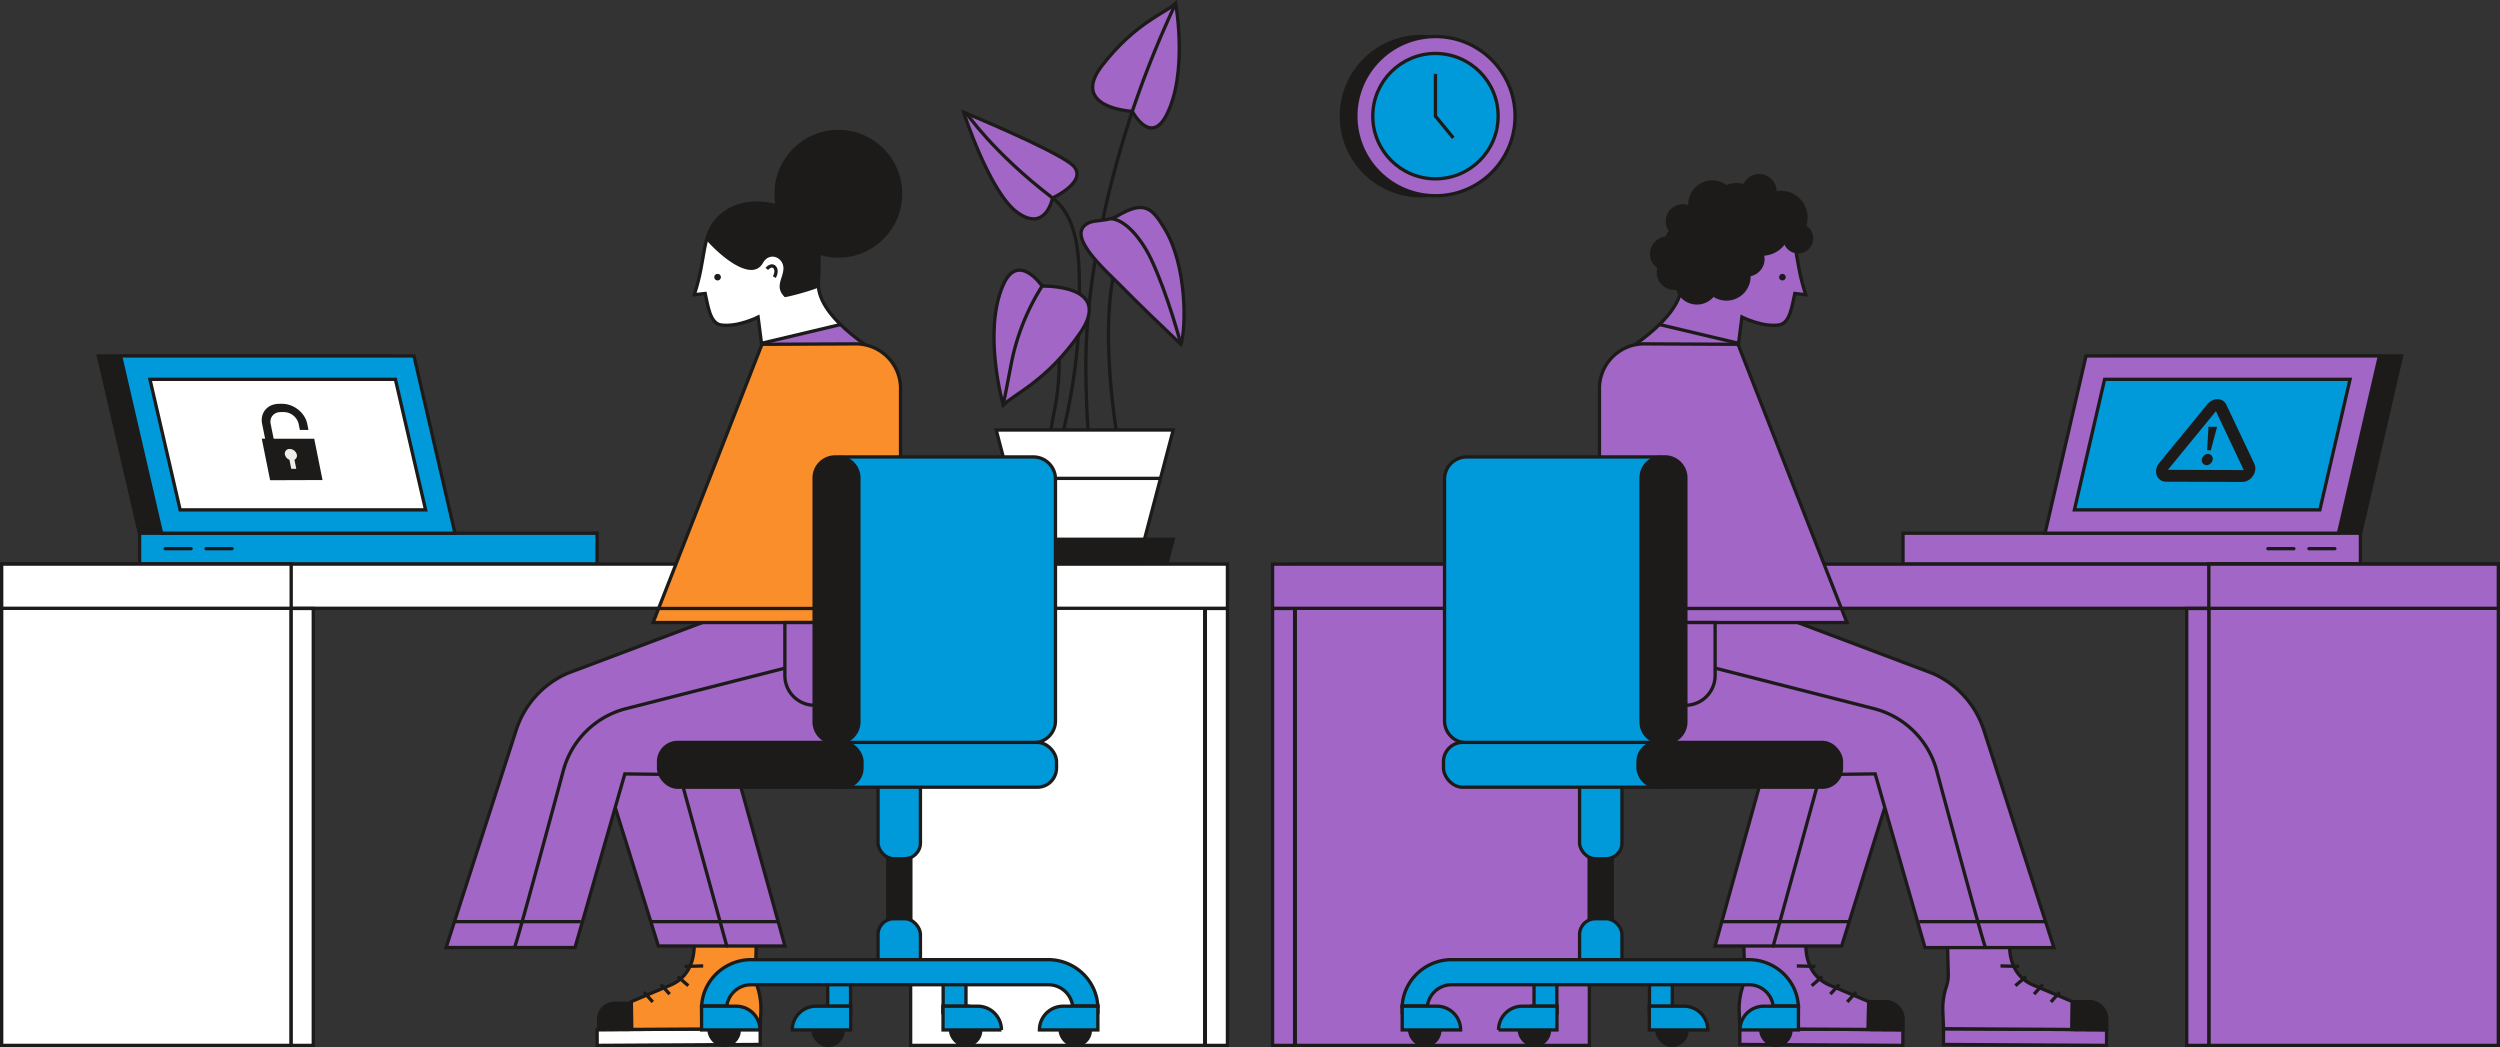 <svg xmlns="http://www.w3.org/2000/svg" xmlns:xlink="http://www.w3.org/1999/xlink" viewBox="0 0 1497.64 627.26"><rect x="0" y="0" width="1497.64" height="627.26" fill="#333333" stroke="none"/><defs><style>.cls-1,.cls-14,.cls-8{fill:#fff;}.cls-1,.cls-10,.cls-14,.cls-15,.cls-2,.cls-3,.cls-4,.cls-6,.cls-7{stroke:#1c1b1a;stroke-miterlimit:10;stroke-width:2px;}.cls-11,.cls-2{fill:#f98e2b;}.cls-16,.cls-3{fill:#a266c6;}.cls-4,.cls-5{fill:#1c1b1a;}.cls-10,.cls-6{fill:none;}.cls-14,.cls-6{stroke-linecap:round;}.cls-7{fill:#009ada;}.cls-9{clip-path:url(#clip-path);}.cls-12{clip-path:url(#clip-path-2);}.cls-13{fill:#efedea;}.cls-15{fill:#743c97;}.cls-17{clip-path:url(#clip-path-3);}.cls-18{clip-path:url(#clip-path-4);}</style><clipPath id="clip-path"><path class="cls-1" d="M430.33,130.78c-10.52,11.1-7,23.6-14.45,45.78l6.57-.75c1.64,7.25,2.85,17.85,9.39,18.84,10,1.53,22.3-4.71,22.3-4.71l9.34,72.94,67.41-48.49s-41.76-22.46-40.66-45.1c.8-16.34,2.23-31.09-13.43-40.88C463.1,119.84,442.26,118.2,430.33,130.78Z"/></clipPath><clipPath id="clip-path-2"><path class="cls-2" d="M391.24,372.94H539.48V231.79a.67.67,0,0,0,0-.2A26.81,26.81,0,0,0,511.85,206l0,0-55.39.26Z"/></clipPath><clipPath id="clip-path-3"><path class="cls-3" d="M1067.31,130.78c10.52,11.1,7,23.6,14.45,45.78l-6.57-.75c-1.64,7.25-2.85,17.85-9.39,18.84-10,1.53-22.29-4.71-22.29-4.71l-9.35,72.94-67.41-48.49s41.77-22.46,40.66-45.1c-.8-16.34-2.22-31.09,13.43-40.88C1034.54,119.84,1055.38,118.2,1067.31,130.78Z"/></clipPath><clipPath id="clip-path-4"><path class="cls-3" d="M1106.4,372.94H958.16V231.79a.67.67,0,0,1,0-.2A26.81,26.81,0,0,1,985.79,206l0,0,55.39.26Z"/></clipPath></defs><g id="Layer_2" data-name="Layer 2"><g id="Layer_2-2" data-name="Layer 2"><polygon class="cls-4" points="234.72 213.23 58.95 213.23 83.5 319.43 259.28 319.43 234.72 213.23"/><polygon class="cls-1" points="455.42 625.69 357.73 626.25 357.69 616.84 455.38 616.27 455.42 625.69"/><path class="cls-2" d="M378.46,616.72,378.2,600l23.48-9.88c8.94-3.77,13.43-11.7,14.09-21.37l.62-9.21,36.81-.22-.64,24.18a21.57,21.57,0,0,0,1.12,7.48v0a41.52,41.52,0,0,1,2.12,14.92l-.43,10.34-97.69.57h0Z"/><path class="cls-5" d="M357.69,616.83l-.06-6.16A10.56,10.56,0,0,1,368.19,600h10l.26,16.72Z"/><line class="cls-4" x1="421.25" y1="578.65" x2="410.11" y2="578.92"/><line class="cls-4" x1="412.34" y1="590.49" x2="406" y2="585.02"/><line class="cls-4" x1="401.15" y1="595.55" x2="395.89" y2="589.7"/><line class="cls-4" x1="391.04" y1="600.22" x2="385.78" y2="594.37"/><path class="cls-3" d="M353.8,437.38c1.43,3.15,40.59,129.33,40.59,129.33h75.83l-40-144.21Z"/><line class="cls-3" x1="390" y1="552.12" x2="465.68" y2="552.12"/><line class="cls-6" x1="397.52" y1="428.87" x2="435.38" y2="566.71"/><rect class="cls-7" x="83.61" y="319.43" width="274.08" height="18.51"/><rect class="cls-1" x="545.52" y="337.93" width="176.15" height="288.32"/><rect class="cls-1" x="597.81" y="488.76" width="261.75" height="13.24" transform="translate(1224.07 -233.31) rotate(90)"/><path class="cls-8" d="M430.33,130.78c-10.52,11.1-7,23.6-14.45,45.78l6.57-.75c1.64,7.25,2.85,17.85,9.39,18.84,10,1.53,22.3-4.71,22.3-4.71l9.34,72.94,67.41-48.49s-41.76-22.46-40.66-45.1c.8-16.34,2.23-31.09-13.43-40.88C463.1,119.84,442.26,118.2,430.33,130.78Z"/><g class="cls-9"><path class="cls-5" d="M509.1,114.43c7.19,18.76,1.57,47-16.07,56.63-5.39,2.93-22.59,7.26-22.95,6.9-6.16-6.05-1.06-11-.76-16.82.34-6.76-8.25-10.76-12.29-3.59-8.35,14.84-36.6-14.12-40-22.35-.11-.27,17.9-33.73,36.87-42.8A40.43,40.43,0,0,1,509.1,114.43Z"/><polygon class="cls-3" points="525.99 232.91 454.42 232.91 454.42 206.07 516 191.45 525.99 232.91"/></g><path class="cls-10" d="M430.33,130.78c-10.52,11.1-7,23.6-14.45,45.78l6.57-.75c1.64,7.25,2.85,17.85,9.39,18.84,10,1.53,22.3-4.71,22.3-4.71l9.34,72.94,67.41-48.49s-41.76-22.46-40.66-45.1c.8-16.34,2.23-31.09-13.43-40.88C463.1,119.84,442.26,118.2,430.33,130.78Z"/><circle class="cls-5" cx="502.22" cy="116.08" r="38.29"/><path class="cls-3" d="M504.55,364l5.64,101.26-135.88-1.65L344.46,567.64H267.23l42-130.29a55.77,55.77,0,0,1,30.88-34.07l111.37-41.93Z"/><rect class="cls-1" x="1" y="337.93" width="173.44" height="288.32"/><rect class="cls-1" x="1" y="337.93" width="734.31" height="26.47"/><rect class="cls-1" x="50.18" y="488.76" width="261.75" height="13.24" transform="translate(676.44 314.32) rotate(90)"/><rect class="cls-1" x="1" y="337.93" width="173.44" height="26.47"/><path class="cls-11" d="M391.24,372.94H539.48V231.79a.67.67,0,0,0,0-.2A26.81,26.81,0,0,0,511.85,206l0,0-55.39.26Z"/><g class="cls-12"><line class="cls-1" x1="381.07" y1="364.5" x2="508.74" y2="364.5"/></g><path class="cls-10" d="M391.24,372.94H539.48V231.79a.67.67,0,0,0,0-.2A26.81,26.81,0,0,0,511.85,206l0,0-55.39.26Z"/><path class="cls-10" d="M668.67,257.46S651.87,157.24,682.25,136c3.85-2.7,7.74,4.39,10.51,4.78"/><path class="cls-3" d="M678.31,66.72s-38-1.94-17.89-27.71S698.24,7.85,704.28,2c0,0,7.58,41.74-5.59,67.1C689.22,87.33,678.31,66.72,678.31,66.72Z"/><path class="cls-3" d="M630.53,118.63s23.93-11.1,10.64-20.83-63.88-30.55-63.88-30.55,15.57,48.38,32.44,60.21S630.53,118.63,630.53,118.63Z"/><path class="cls-10" d="M634.72,266.64c.95-1.24,1.15-3.8,1.52-5.26,1.09-4.31,2-8.66,3-13,4.59-22.1,7.51-45.32,7.4-68.19-.09-19.55,1.26-48.32-16.06-61.55C594.9,91.4,578.6,67.34,578.6,67.34"/><path class="cls-10" d="M602.36,229.55s11.26-54.75,19.15-58.91S639,207,632.2,243.06l-6.75,36"/><path class="cls-10" d="M667.64,331.88S651.39,313.3,650.5,222.07c-.5-51.82,12.67-109.77,27.81-155.35a614.48,614.48,0,0,1,26-64.7"/><path class="cls-3" d="M624.28,171.39s43.1-1.31,22.83,28S607.3,236,601,242.72c0,0-12.5-43.85,0-72.08C610,150.37,624.28,171.39,624.28,171.39Z"/><path class="cls-3" d="M624.28,171.39A135.09,135.09,0,0,0,606,216.88l-5,25.84"/><path class="cls-3" d="M652.52,133.35c-15.4,6.77,9.46,28.27,18.94,37.89,13,13.15,23,22.61,36,35.06,3.23-10.35,3.53-47.15-9.6-69-7.54-12.55-12.11-17.72-28.65-7.87C664.23,132.42,656.26,131.71,652.52,133.35Z"/><path class="cls-3" d="M664.69,131c8.38-.25,18.57,10.82,25.06,24.6,9.88,21,17.73,50.73,17.73,50.73"/><polygon class="cls-1" points="702.82 257.59 699.53 270.11 695.73 284.57 681.82 337.52 617.77 337.52 603.85 284.57 600.05 270.11 596.76 257.59 702.82 257.59"/><polygon class="cls-4" points="702.82 323.06 699.02 337.52 600.56 337.52 596.76 323.06 702.82 323.06"/><line class="cls-10" x1="695.2" y1="286.57" x2="604.38" y2="286.57"/><path class="cls-6" d="M308.52,566.71c1.56-3.73,18.58-66.6,28.94-105.09a52.36,52.36,0,0,1,37.63-37.12l126-32.13"/><path class="cls-3" d="M470.22,372.94h34a0,0,0,0,1,0,0V422.5a0,0,0,0,1,0,0H488a17.82,17.82,0,0,1-17.82-17.82V372.94A0,0,0,0,1,470.22,372.94Z"/><polygon class="cls-7" points="248 213.23 72.22 213.23 96.78 319.43 272.55 319.43 248 213.23"/><polygon class="cls-1" points="107.91 305.43 89.83 227.23 236.86 227.23 254.95 305.43 107.91 305.43"/><path class="cls-5" d="M188.24,262.83h-24.3l-1.8-8.88c-.79-3.9,1.92-7.09,6-7.1H170a9.33,9.33,0,0,1,8.89,7l.75,3.69h5.15l-.75-3.7c-1.33-6.6-8.07-11.95-15-11.93h-1.83c-7,0-11.53,5.41-10.19,12l1.79,8.88h-2l5,24.89,31.4-.11Z"/><path class="cls-13" d="M177.81,272.33a4.45,4.45,0,0,0-4.25-3.37,2.76,2.76,0,0,0-2.88,3.39,4.37,4.37,0,0,0,2.71,3.07l1.09,5.4h3l-1.09-5.4A2.68,2.68,0,0,0,177.81,272.33Z"/><rect class="cls-4" x="531.86" y="494.78" width="13.67" height="63.78" transform="translate(1077.38 1053.34) rotate(180)"/><rect class="cls-7" x="525.99" y="550.38" width="25.41" height="34.78" rx="9.46" transform="translate(1077.38 1135.53) rotate(180)"/><rect class="cls-7" x="525.99" y="458.16" width="25.41" height="56.25" rx="9.46" transform="translate(1077.38 972.58) rotate(180)"/><path class="cls-7" d="M505.2,273.74H619A13.24,13.24,0,0,1,632.28,287V431.81a13.12,13.12,0,0,1-13.12,13.12H505.08a13,13,0,0,1-13-13V286.86A13.12,13.12,0,0,1,505.2,273.74Z"/><rect class="cls-7" x="491.46" y="444.74" width="141.45" height="26.85" rx="11.51"/><path class="cls-5" d="M500.24,273.74h1.61a12.67,12.67,0,0,1,12.67,12.67v146A12.56,12.56,0,0,1,502,444.93h-1.84a12.45,12.45,0,0,1-12.45-12.45V286.3a12.56,12.56,0,0,1,12.56-12.56Z"/><path class="cls-10" d="M500.24,273.74h1.61a12.67,12.67,0,0,1,12.67,12.67v146A12.56,12.56,0,0,1,502,444.93h-1.84a12.45,12.45,0,0,1-12.45-12.45V286.3a12.56,12.56,0,0,1,12.56-12.56Z"/><rect class="cls-5" x="394.51" y="444.74" width="121.85" height="26.85" rx="11.51"/><rect class="cls-10" x="394.51" y="444.74" width="121.85" height="26.85" rx="11.51"/><rect class="cls-7" x="565" y="583.34" width="13.67" height="23.2" transform="translate(1143.67 1189.89) rotate(-180)"/><path class="cls-1" d="M564.93,604.19v2.35h15v-2.35a10.9,10.9,0,0,1,.08-1.41H565C564.94,603.25,564.93,603.72,564.93,604.19Z"/><rect class="cls-4" x="569.44" y="608.2" width="18.05" height="18.05" rx="9.03"/><path class="cls-7" d="M564.93,602.78V617h35a14.23,14.23,0,0,0-14.22-14.23Z"/><rect class="cls-7" x="495.85" y="583.34" width="13.67" height="23.2"/><path class="cls-1" d="M509.59,604.19v2.35h-15v-2.35a10.9,10.9,0,0,0-.08-1.41h15.07C509.58,603.25,509.59,603.72,509.59,604.19Z"/><rect class="cls-4" x="487.02" y="608.2" width="18.05" height="18.05" rx="9.03" transform="translate(992.1 1234.45) rotate(-180)"/><path class="cls-7" d="M509.59,602.78V617h-35a14.23,14.23,0,0,1,14.22-14.23Z"/><path class="cls-7" d="M657.64,602.78H642.57a14.61,14.61,0,0,0-14.71-12.86H450.1a14.61,14.61,0,0,0-14.72,12.86H420.31c.74-15.51,13.82-27.9,29.79-27.9H627.86C643.82,574.88,656.9,587.27,657.64,602.78Z"/><path class="cls-1" d="M435.38,602.78a10.9,10.9,0,0,0-.08,1.41v2.35h-15v-2.35c0-.47,0-.94,0-1.41Z"/><rect class="cls-4" x="424.78" y="608.2" width="18.05" height="18.05" rx="9.03"/><path class="cls-7" d="M455.28,617h-35V602.78h20.79A14.22,14.22,0,0,1,455.28,617Z"/><path class="cls-1" d="M657.68,604.19v2.35h-15v-2.35a10.9,10.9,0,0,0-.08-1.41h15.07C657.67,603.25,657.68,603.72,657.68,604.19Z"/><rect class="cls-4" x="635.12" y="608.2" width="18.05" height="18.05" rx="9.03" transform="translate(1288.28 1234.45) rotate(-180)"/><path class="cls-7" d="M657.68,602.78V617h-35a14.23,14.23,0,0,1,14.22-14.23Z"/><line class="cls-3" x1="272.23" y1="552.12" x2="347.91" y2="552.12"/><circle class="cls-5" cx="429.87" cy="166.04" r="1.97"/><path class="cls-1" d="M459.35,161.09s2.58-3.08,4.57-1.16c1.56,1.5,1,4.14,0,6.11"/><line class="cls-14" x1="98.95" y1="328.68" x2="114.47" y2="328.68"/><line class="cls-14" x1="123.5" y1="328.68" x2="139.01" y2="328.68"/><circle class="cls-4" cx="851.22" cy="69.58" r="47.69"/><circle class="cls-3" cx="859.92" cy="69.58" r="47.69"/><circle class="cls-7" cx="859.92" cy="69.58" r="37.55"/><polyline class="cls-7" points="859.92 44.24 859.92 69.58 870.62 82.61"/><rect class="cls-3" x="638.08" y="488.76" width="261.75" height="13.24" transform="translate(1264.33 -273.57) rotate(90)"/><polygon class="cls-4" points="1262.92 213.23 1438.69 213.23 1414.14 319.43 1238.36 319.43 1262.92 213.23"/><polygon class="cls-3" points="1042.22 625.69 1139.91 626.25 1139.95 616.84 1042.26 616.27 1042.22 625.69"/><path class="cls-3" d="M1119.19,616.72l.25-16.72L1096,590.12c-8.93-3.77-13.43-11.7-14.09-21.37l-.62-9.21-36.81-.22.64,24.18A21.57,21.57,0,0,1,1044,591v0a41.52,41.52,0,0,0-2.12,14.92l.43,10.34,97.69.57h0Z"/><path class="cls-4" d="M1140,616.83l.06-6.16A10.56,10.56,0,0,0,1129.45,600h-10l-.25,16.72Z"/><line class="cls-4" x1="1076.39" y1="578.65" x2="1087.53" y2="578.92"/><line class="cls-4" x1="1085.3" y1="590.49" x2="1091.64" y2="585.02"/><line class="cls-4" x1="1096.49" y1="595.55" x2="1101.75" y2="589.7"/><line class="cls-15" x1="1106.6" y1="600.22" x2="1111.86" y2="594.37"/><path class="cls-3" d="M1143.84,437.38c-1.43,3.15-40.59,129.33-40.59,129.33h-75.83l40-144.21Z"/><line class="cls-3" x1="1107.64" y1="552.12" x2="1031.96" y2="552.12"/><line class="cls-6" x1="1100.12" y1="428.87" x2="1062.26" y2="566.71"/><rect class="cls-3" x="1140.02" y="319.43" width="274.02" height="18.51" transform="translate(2554.05 657.36) rotate(-180)"/><rect class="cls-3" x="775.97" y="337.93" width="176.15" height="288.32" transform="translate(1728.09 964.19) rotate(-180)"/><path class="cls-16" d="M1067.31,130.78c10.52,11.1,7,23.6,14.45,45.78l-6.57-.75c-1.64,7.25-2.85,17.85-9.39,18.84-10,1.53-22.29-4.71-22.29-4.71l-9.35,72.94-67.41-48.49s41.77-22.46,40.66-45.1c-.8-16.34-2.22-31.09,13.43-40.88C1034.54,119.84,1055.38,118.2,1067.31,130.78Z"/><g class="cls-17"><polygon class="cls-3" points="971.65 232.91 1043.22 232.91 1043.22 206.07 981.64 191.45 971.65 232.91"/></g><path class="cls-10" d="M1067.31,130.78c10.52,11.1,7,23.6,14.45,45.78l-6.57-.75c-1.64,7.25-2.85,17.85-9.39,18.84-10,1.53-22.29-4.71-22.29-4.71l-9.35,72.94-67.41-48.49s41.77-22.46,40.66-45.1c-.8-16.34-2.22-31.09,13.43-40.88C1034.54,119.84,1055.38,118.2,1067.31,130.78Z"/><polygon class="cls-3" points="1164.24 625.69 1261.94 626.25 1261.97 616.84 1164.28 616.27 1164.24 625.69"/><path class="cls-3" d="M1241.21,616.72l.25-16.72L1218,590.12c-8.94-3.77-13.43-11.7-14.09-21.37l-.63-9.21-36.8-.22.64,24.18A21.81,21.81,0,0,1,1166,591v0a41.31,41.31,0,0,0-2.13,14.92l.43,10.34,97.69.57h0Z"/><path class="cls-4" d="M1262,616.83l.07-6.16A10.57,10.57,0,0,0,1251.47,600h-10l-.25,16.72Z"/><line class="cls-4" x1="1198.42" y1="578.65" x2="1209.55" y2="578.92"/><line class="cls-4" x1="1207.33" y1="590.49" x2="1213.67" y2="585.02"/><line class="cls-4" x1="1218.51" y1="595.55" x2="1223.77" y2="589.7"/><line class="cls-4" x1="1228.62" y1="600.22" x2="1233.88" y2="594.37"/><path class="cls-3" d="M993.09,364l-5.64,101.26,135.88-1.65,29.85,104.05h77.24l-42-130.29a55.77,55.77,0,0,0-30.88-34.07L1046.2,361.35Z"/><rect class="cls-3" x="1323.2" y="337.93" width="173.44" height="288.32" transform="translate(2819.84 964.19) rotate(-180)"/><rect class="cls-3" x="762.33" y="337.93" width="734.31" height="26.47" transform="translate(2258.97 702.34) rotate(-180)"/><rect class="cls-3" x="1185.71" y="488.76" width="261.75" height="13.24" transform="translate(1811.96 -821.21) rotate(90)"/><rect class="cls-3" x="1323.2" y="337.93" width="173.44" height="26.47" transform="translate(2819.84 702.34) rotate(-180)"/><path class="cls-16" d="M1106.4,372.94H958.16V231.79a.67.67,0,0,1,0-.2A26.81,26.81,0,0,1,985.79,206l0,0,55.39.26Z"/><g class="cls-18"><line class="cls-3" x1="1116.57" y1="364.5" x2="988.9" y2="364.5"/></g><path class="cls-10" d="M1106.4,372.94H958.16V231.79a.67.67,0,0,1,0-.2A26.81,26.81,0,0,1,985.79,206l0,0,55.39.26Z"/><path class="cls-6" d="M1189.12,566.71c-1.56-3.73-18.58-66.6-28.94-105.09a52.36,52.36,0,0,0-37.63-37.12l-126-32.13"/><path class="cls-3" d="M1011.27,372.94h16.15a0,0,0,0,1,0,0V422.5a0,0,0,0,1,0,0h-34a0,0,0,0,1,0,0V390.76A17.82,17.82,0,0,1,1011.27,372.94Z" transform="translate(2020.87 795.44) rotate(-180)"/><polygon class="cls-3" points="1249.64 213.23 1425.42 213.23 1400.86 319.43 1225.09 319.43 1249.64 213.23"/><polygon class="cls-7" points="1389.73 305.43 1407.81 227.23 1260.78 227.23 1242.69 305.43 1389.73 305.43"/><rect class="cls-4" x="952.12" y="494.78" width="13.67" height="63.78"/><rect class="cls-7" x="946.25" y="550.38" width="25.41" height="34.78" rx="9.46"/><rect class="cls-7" x="946.25" y="458.16" width="25.41" height="56.25" rx="9.46"/><path class="cls-7" d="M878.36,273.74H992.44a13.12,13.12,0,0,1,13.12,13.12V431.69a13.24,13.24,0,0,1-13.24,13.24H878.48a13.12,13.12,0,0,1-13.12-13.12V286.74a13,13,0,0,1,13-13Z" transform="translate(1870.92 718.67) rotate(-180)"/><rect class="cls-7" x="864.74" y="444.74" width="141.45" height="26.85" rx="11.51" transform="translate(1870.92 916.33) rotate(-180)"/><path class="cls-5" d="M995.56,273.74h1.84A12.56,12.56,0,0,1,1010,286.3v146a12.67,12.67,0,0,1-12.67,12.67h-1.61a12.56,12.56,0,0,1-12.56-12.56V286.19a12.45,12.45,0,0,1,12.45-12.45Z" transform="translate(1993.08 718.67) rotate(-180)"/><path class="cls-10" d="M995.56,273.74h1.84A12.56,12.56,0,0,1,1010,286.3v146a12.67,12.67,0,0,1-12.67,12.67h-1.61a12.56,12.56,0,0,1-12.56-12.56V286.19a12.45,12.45,0,0,1,12.45-12.45Z" transform="translate(1993.08 718.67) rotate(-180)"/><rect class="cls-5" x="981.27" y="444.74" width="121.85" height="26.85" rx="11.51" transform="translate(2084.4 916.33) rotate(-180)"/><rect class="cls-10" x="981.27" y="444.74" width="121.85" height="26.85" rx="11.51" transform="translate(2084.4 916.33) rotate(-180)"/><rect class="cls-7" x="918.97" y="583.34" width="13.67" height="23.2"/><path class="cls-1" d="M932.71,604.19v2.35h-15v-2.35a10.9,10.9,0,0,0-.08-1.41h15.07C932.7,603.25,932.71,603.72,932.71,604.19Z"/><rect class="cls-4" x="910.15" y="608.2" width="18.05" height="18.05" rx="9.03" transform="translate(1838.35 1234.45) rotate(180)"/><path class="cls-7" d="M932.71,602.78V617h-35a14.23,14.23,0,0,1,14.22-14.23Z"/><rect class="cls-7" x="988.12" y="583.34" width="13.67" height="23.2" transform="translate(1989.92 1189.89) rotate(-180)"/><path class="cls-1" d="M988.05,604.19v2.35h15v-2.35a10.9,10.9,0,0,1,.08-1.41H988.09C988.06,603.25,988.05,603.72,988.05,604.19Z"/><rect class="cls-4" x="992.56" y="608.2" width="18.05" height="18.05" rx="9.03"/><path class="cls-7" d="M988.05,602.78V617h35a14.23,14.23,0,0,0-14.22-14.23Z"/><path class="cls-7" d="M840,602.78h15.07a14.61,14.61,0,0,1,14.71-12.86h177.76a14.61,14.61,0,0,1,14.72,12.86h15.07c-.74-15.51-13.82-27.9-29.79-27.9H869.78C853.82,574.88,840.74,587.27,840,602.78Z"/><path class="cls-1" d="M1062.26,602.78a10.9,10.9,0,0,1,.08,1.41v2.35h15v-2.35c0-.47,0-.94,0-1.41Z"/><rect class="cls-4" x="1054.8" y="608.2" width="18.05" height="18.05" rx="9.03" transform="translate(2127.66 1234.45) rotate(-180)"/><path class="cls-7" d="M1042.36,617h35V602.78h-20.79A14.22,14.22,0,0,0,1042.36,617Z"/><path class="cls-1" d="M840,604.19v2.35h15v-2.35a10.9,10.9,0,0,1,.08-1.41H840C840,603.25,840,603.72,840,604.19Z"/><rect class="cls-4" x="844.47" y="608.2" width="18.05" height="18.05" rx="9.03"/><path class="cls-7" d="M840,602.78V617h35a14.23,14.23,0,0,0-14.22-14.23Z"/><line class="cls-3" x1="1225.42" y1="552.12" x2="1149.73" y2="552.12"/><circle class="cls-5" cx="1067.77" cy="166.04" r="1.97"/><line class="cls-14" x1="1398.69" y1="328.68" x2="1383.17" y2="328.68"/><line class="cls-14" x1="1374.14" y1="328.68" x2="1358.63" y2="328.68"/><circle class="cls-4" cx="1053.86" cy="114.66" r="9.43"/><circle class="cls-4" cx="1044.73" cy="142.6" r="9.43"/><circle class="cls-4" cx="1055.53" cy="136.1" r="16.14"/><circle class="cls-4" cx="1030.94" cy="138.63" r="9.43"/><circle class="cls-4" cx="998.85" cy="152.1" r="9.43"/><circle class="cls-4" cx="1077.21" cy="142.81" r="8.05"/><circle class="cls-4" cx="1021.45" cy="149.23" r="9.43"/><circle class="cls-4" cx="1017.6" cy="139.25" r="9.43"/><circle class="cls-4" cx="1002.88" cy="163.25" r="9.43"/><circle class="cls-4" cx="1034.53" cy="148.25" r="9.43"/><circle class="cls-4" cx="1046.65" cy="155.24" r="9.43"/><circle class="cls-4" cx="1066.9" cy="130.26" r="14.97"/><circle class="cls-4" cx="1016.55" cy="169.31" r="12.15"/><circle class="cls-4" cx="1040.37" cy="124.09" r="13.49"/><circle class="cls-4" cx="1034.23" cy="165.62" r="13.49"/><circle class="cls-4" cx="1025.8" cy="122.54" r="13.49"/><circle class="cls-4" cx="1008" cy="132.5" r="9.15"/><circle class="cls-4" cx="1007.4" cy="144.9" r="9.15"/><circle class="cls-4" cx="1017.53" cy="158.46" r="9.15"/><path class="cls-4" d="M1294.26,278l28.89-35.26c2.91-3.55,7.92-3.5,9.63.1l16.79,35.41c1.92,4.06-1.73,9.47-6.37,9.46l-45.69-.15C1292.83,287.55,1291,282,1294.26,278Z"/><path class="cls-7" d="M1298.34,282.45a.73.73,0,0,1-.74-.52,1,1,0,0,1,.22-1l28.89-35.26a1.05,1.05,0,0,1,.84-.42.72.72,0,0,1,.7.43L1345,281.09a1,1,0,0,1-.11,1,1.06,1.06,0,0,1-.91.51Z"/><polygon class="cls-4" points="1323.63 268.76 1326.87 256.66 1323.93 256.65 1323.25 268.75 1323.63 268.76"/><ellipse class="cls-4" cx="1322.34" cy="275.36" rx="2.51" ry="2.12" transform="translate(269.72 1121.77) rotate(-50.57)"/></g></g></svg>